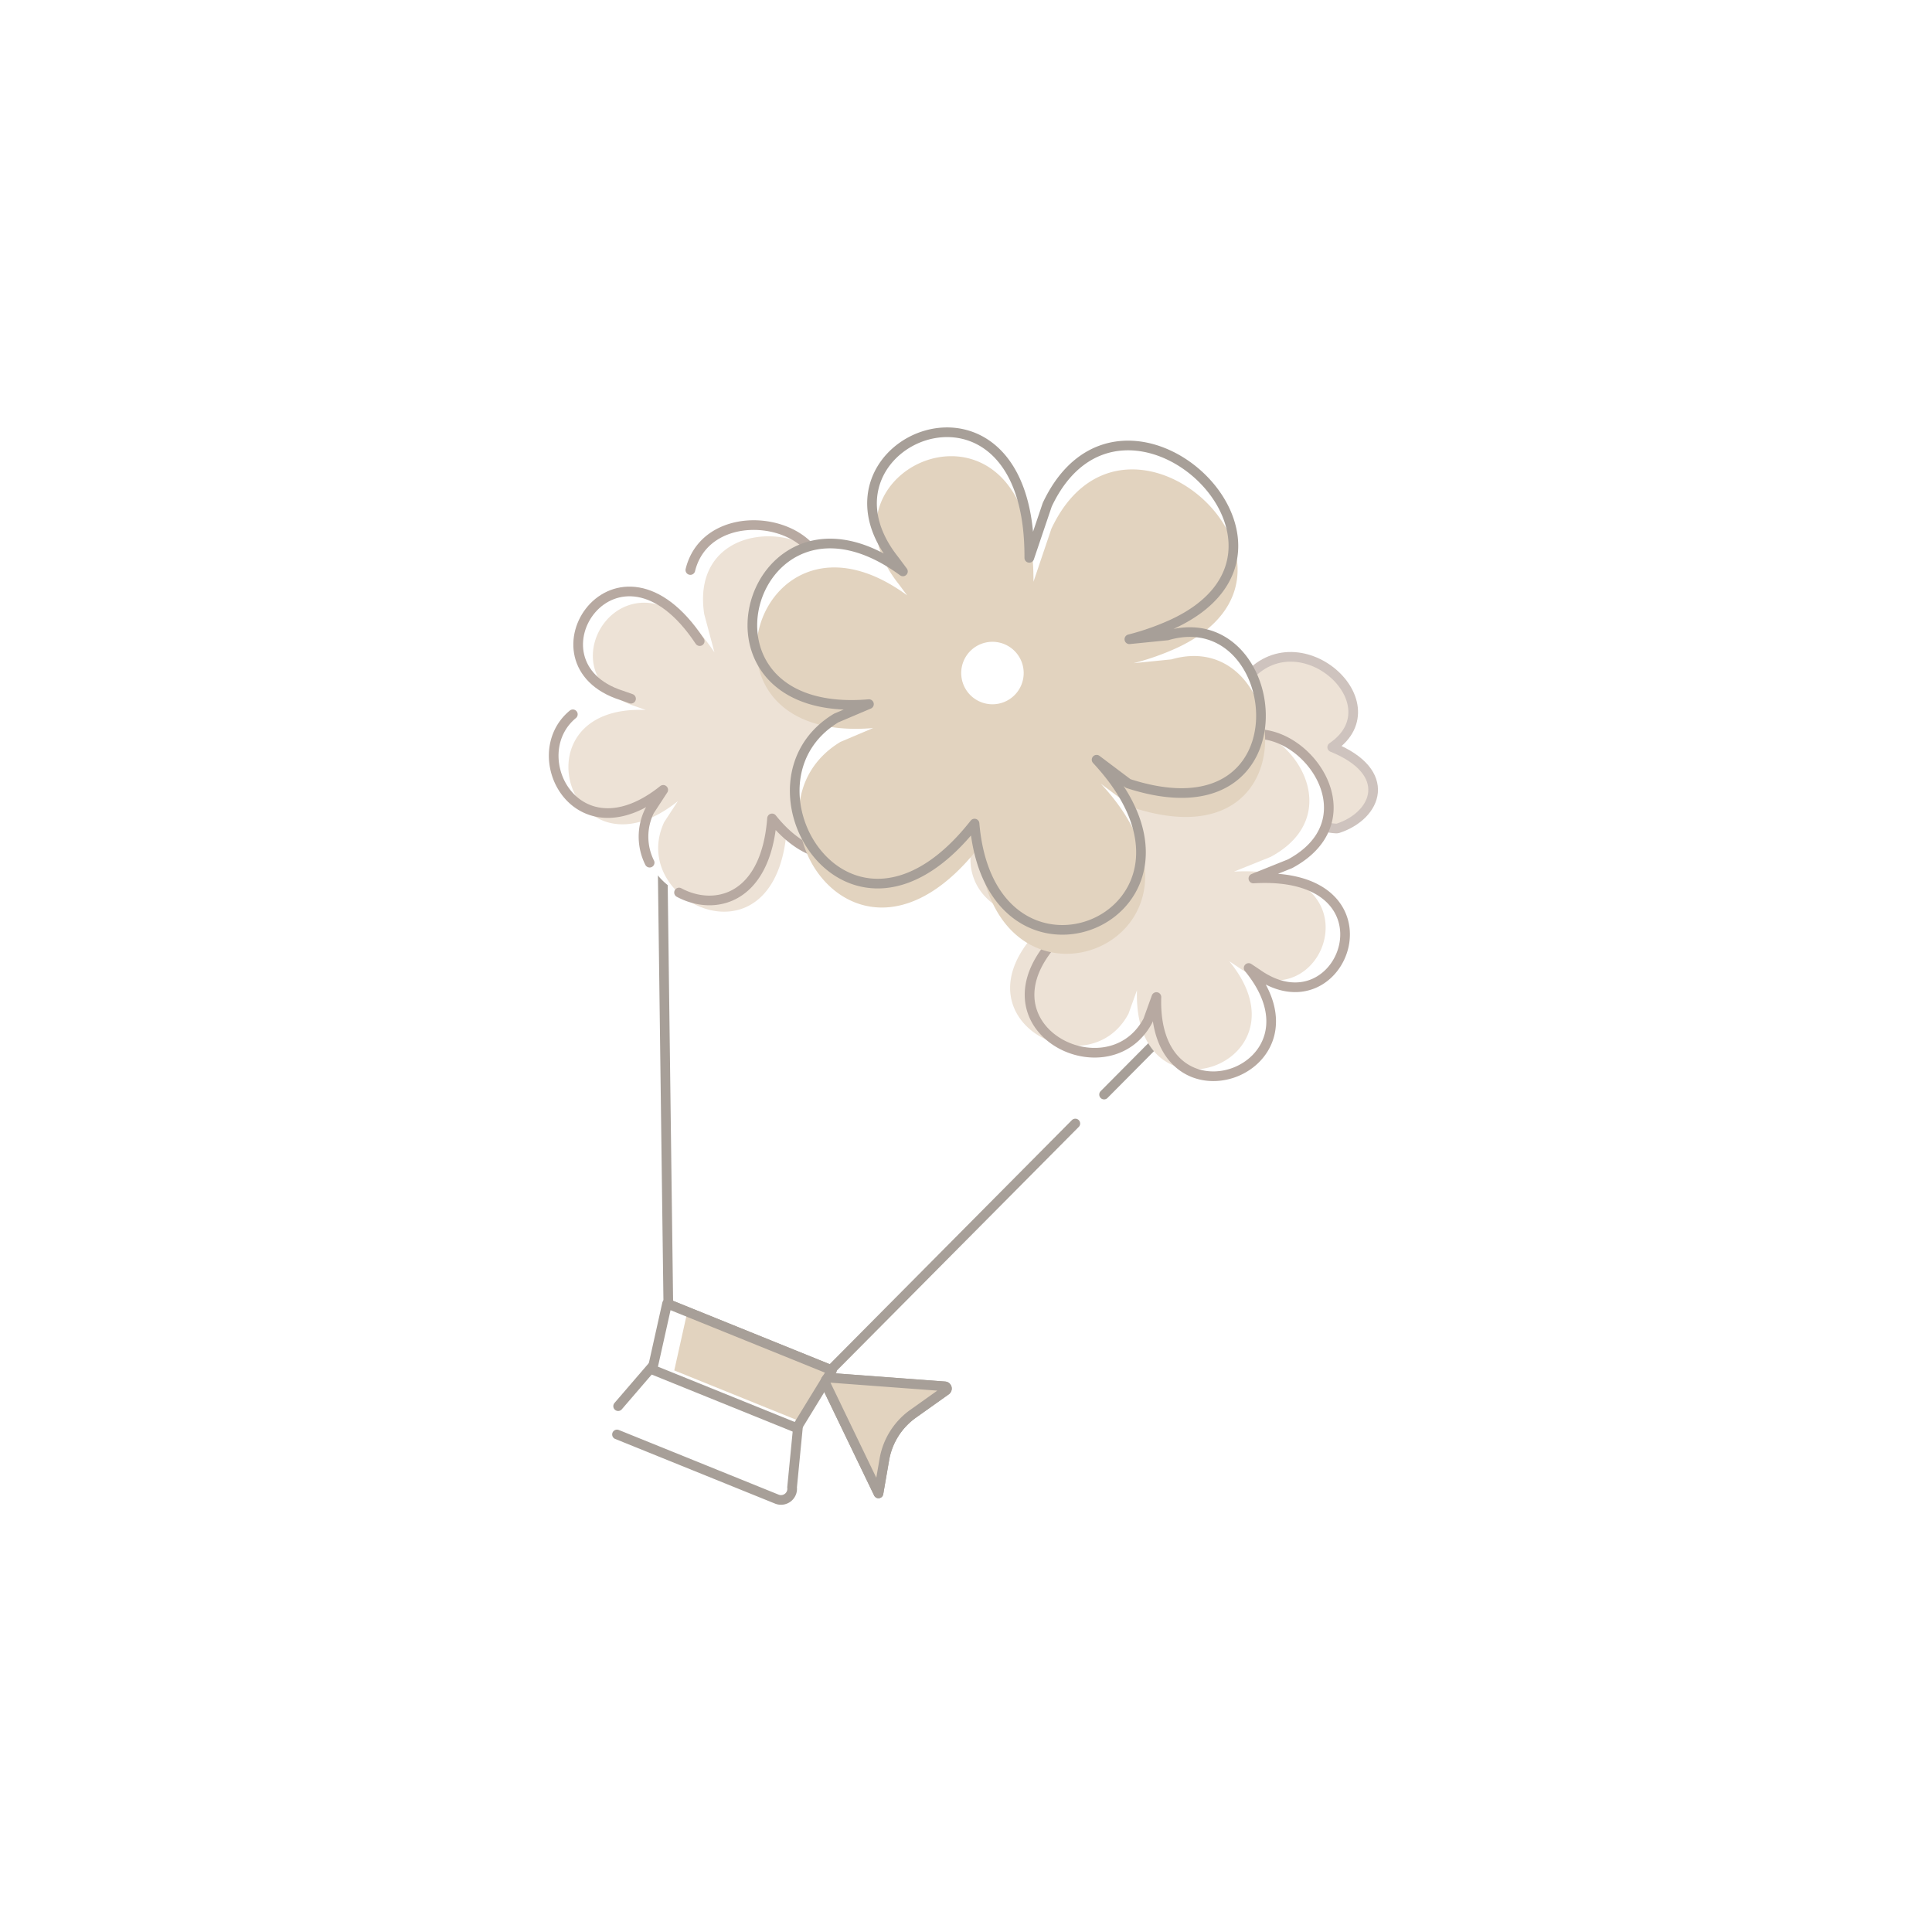 <svg xmlns="http://www.w3.org/2000/svg" xmlns:xlink="http://www.w3.org/1999/xlink" width="200" height="200" viewBox="0 0 200 200"><defs><clipPath id="a"><rect width="86.96" height="116.748" fill="none"/></clipPath></defs><g transform="translate(-407 -1322)"><rect width="200" height="200" transform="translate(407 1322)" fill="#fff"/><g transform="matrix(0.927, 0.375, -0.375, 0.927, 481.554, 1349.589)"><g clip-path="url(#a)"><path d="M0,7.138,2.415,0H17.429l2.415,8.175A1.156,1.156,0,0,1,18.864,9.9H.99" transform="translate(34.449 106.191)" fill="none" stroke="#a79f98" stroke-linecap="round" stroke-linejoin="round" stroke-width="1"/><path d="M55.075,29.968,41.171,63.1H23.026L.757,10.04A6.9,6.9,0,0,1,6.907,0H57.29a6.9,6.9,0,0,1,6.15,10.04L56.711,26.072" transform="translate(12.276 38.49)" fill="#fff"/><path d="M55.075,29.968,41.171,63.1H23.026L.757,10.04A6.9,6.9,0,0,1,6.907,0H57.29a6.9,6.9,0,0,1,6.15,10.04L56.711,26.072" transform="translate(12.276 38.49)" fill="none" stroke="#a79f98" stroke-linecap="round" stroke-linejoin="round" stroke-width="1"/><path d="M18.422,0,17.27,6.909H1.151L0,0Z" transform="translate(35.162 101.586)" fill="#fff"/><path d="M15.751,0l-.984,5.907H.984L0,0Z" transform="translate(37.465 101.816)" fill="#e2d3bf"/><path d="M18.422,0,17.27,6.909H1.151L0,0Z" transform="translate(35.162 101.586)" fill="none" stroke="#a79f98" stroke-linecap="round" stroke-linejoin="round" stroke-width="1"/><path d="M11.663.008.321,3.641a.46.46,0,0,0-.171.779l9.293,8.439L8.689,9.372a7.334,7.334,0,0,1,1-5.522l2.235-3.5a.231.231,0,0,0-.258-.343Z" transform="translate(53.377 98.736)" fill="none" stroke="#a79f98" stroke-linecap="round" stroke-linejoin="round" stroke-width="1"/><path d="M11.663.008.321,3.641a.46.46,0,0,0-.171.779l9.293,8.439L8.689,9.372a7.334,7.334,0,0,1,1-5.522l2.235-3.5a.231.231,0,0,0-.258-.343" transform="translate(53.377 98.736)" fill="#e2d3bf"/><path d="M11.663.008.321,3.641a.46.46,0,0,0-.171.779l9.293,8.439L8.689,9.372a7.334,7.334,0,0,1,1-5.522l2.235-3.5a.231.231,0,0,0-.258-.343Z" transform="translate(53.377 98.736)" fill="none" stroke="#a79f98" stroke-linecap="round" stroke-linejoin="round" stroke-width="1"/><path d="M11.927,13.883c-12.818-8.8-16.36,9.068-5.394,8.24l1.035-.047c-13,4.622-.371,19.982,6.625,7.5l-.5,2.543c-.489,9.15,16.534,10.049,12.055-4.028,12.482,7,16.342-12.357,1.145-10l2.733-.933C40.751,8.521,25.065.135,22.287,8.713l-1.325,2.454a19.25,19.25,0,0,0,.86-3.281C23.915-5.2,2.955-.392,9.458,10.608Z" transform="translate(0.65 22.869)" fill="#fff"/><path d="M11.925,13.883c-12.818-8.8-16.357,9.068-5.394,8.24l1.035-.047c-13,4.622-.371,19.982,6.627,7.5l-.5,2.543c-.489,9.15,16.534,10.049,12.053-4.028,12.483,7,16.344-12.357,1.145-10l2.736-.933C40.75,8.521,25.064.135,22.286,8.713l-1.325,2.454a18.924,18.924,0,0,0,.86-3.281C23.914-5.2,2.952-.392,9.458,10.608Z" transform="translate(2.503 23.371)" fill="#ede2d6"/><path d="M11.5,38.808c4.185.453,8.6-2.716,6.049-10.722,12.483,7,16.342-12.357,1.144-10l2.738-.934C32.554,8.523,16.864.136,14.084,8.715l-1.327,2.452a18.743,18.743,0,0,0,.86-3.282C15.5-3.85-1.174-1.193.066,7.419" transform="translate(8.853 22.866)" fill="none" stroke="#b7a9a1" stroke-linecap="round" stroke-linejoin="round" stroke-width="1"/><path d="M.656,0C-2.537,5.9,6.666,13.724,12.263,3.74l-.5,2.543a6.036,6.036,0,0,0,2.022,4.971" transform="translate(2.588 48.696)" fill="none" stroke="#b7a9a1" stroke-linecap="round" stroke-linejoin="round" stroke-width="1"/><path d="M11.923,2.443c-12.814-8.8-16.356,9.068-5.389,8.24l1.035-.047" transform="translate(0.654 34.302)" fill="none" stroke="#b7a9a1" stroke-linecap="round" stroke-linejoin="round" stroke-width="1"/><path d="M11.121,7.507c6.909,0,6.978,4.8,3.688,7.573-.469.4-7.686,1.47-8.3,1.637L.3,7.42,0,5.207C1.832-4.118,15.727.6,11.121,7.507" transform="translate(66.274 14.863)" fill="#ede2d6"/><path d="M11.121,7.507c6.909,0,6.978,4.8,3.688,7.573-.469.4-7.686,1.47-8.3,1.637L.3,7.42,0,5.207C1.832-4.118,15.727.6,11.121,7.507" transform="translate(66.274 14.863)" fill="none" stroke="#cec3be" stroke-linecap="round" stroke-linejoin="round" stroke-width="1"/><path d="M26.188,14.425c14.035-6.681,14.732,11.522,4.034,8.984L29.207,23.2c12.118,6.607-2.769,19.8-7.724,6.367l.1,2.59c-.954,9.114-17.907,7.33-11.275-5.87-13.431,4.954-14.2-14.767.441-10.058L8.191,14.87C-1.441,4.614,15.37-1.207,16.769,7.7l.924,2.624a18.835,18.835,0,0,1-.338-3.371C17.338-6.3,37.287,1.741,29.137,11.585Z" transform="translate(48.74 23.605)" fill="#fff"/><path d="M26.188,14.425c14.035-6.681,14.732,11.522,4.034,8.984L29.207,23.2c12.118,6.607-2.769,19.8-7.724,6.367l.1,2.59c-.954,9.114-17.907,7.33-11.275-5.87-13.431,4.954-14.2-14.767.441-10.058L8.191,14.87C-1.441,4.614,15.37-1.207,16.769,7.7l.924,2.624a18.834,18.834,0,0,1-.338-3.371C17.338-6.3,37.287,1.741,29.137,11.585Z" transform="translate(46.609 23.703)" fill="#ede2d6"/><path d="M26.188,14.425c14.035-6.681,14.732,11.522,4.034,8.984L29.207,23.2c12.118,6.607-2.769,19.8-7.724,6.367l.1,2.59c-.954,9.114-17.907,7.33-11.275-5.87-13.431,4.954-14.2-14.767.441-10.058L8.191,14.87C-1.441,4.614,15.37-1.207,16.769,7.7l.924,2.624a18.835,18.835,0,0,1-.338-3.371C17.338-6.3,37.287,1.741,29.137,11.585Z" transform="translate(48.74 23.605)" fill="none" stroke="#b7a9a1" stroke-linecap="round" stroke-linejoin="round" stroke-width="1"/><path d="M24.6,15.3c-8.149-20.471-26.41-2.223-12.853,5.446L13,21.508C-5.954,16.7-3.2,44.749,14.891,35.564l-2.6,2.6c-7.79,10.387,11.54,24.875,17.37,4.764,9.177,18.088,28.986-1.66,9.236-10.866l3.96,1.056c19.9-1.384,8.038-23.633-2-15.727l-3.492,1.837a26.462,26.462,0,0,0,3.6-3.183C53.748,2.293,25.278-8.582,24.261,9.506Z" transform="translate(16.373 0.658)" fill="#fff"/><path d="M24.6,15.3c-8.149-20.471-26.41-2.223-12.853,5.446L13,21.508C-5.954,16.7-3.2,44.749,14.891,35.564l-2.6,2.6c-7.79,10.387,11.54,24.875,17.37,4.764,9.177,18.088,28.986-1.66,9.236-10.866l3.96,1.056c19.9-1.384,8.038-23.633-2-15.727l-3.492,1.837a26.462,26.462,0,0,0,3.6-3.183C53.748,2.293,25.278-8.582,24.261,9.506Z" transform="translate(17.703 2.792)" fill="#e2d3bf"/><path d="M24.6,15.3c-8.149-20.471-26.41-2.223-12.853,5.446L13,21.508C-5.954,16.7-3.2,44.749,14.891,35.564l-2.6,2.6c-7.79,10.387,11.54,24.875,17.37,4.764,9.177,18.088,28.986-1.66,9.236-10.866l3.96,1.056c19.9-1.384,8.038-23.633-2-15.727l-3.492,1.837a26.462,26.462,0,0,0,3.6-3.183C53.748,2.293,25.278-8.582,24.261,9.506Z" transform="translate(16.373 0.658)" fill="none" stroke="#a79f98" stroke-linecap="round" stroke-linejoin="round" stroke-width="1"/><path d="M6.468,3.233A3.234,3.234,0,1,1,3.235,0,3.234,3.234,0,0,1,6.468,3.233" transform="translate(38.676 25.21)" fill="#fff"/></g></g></g></svg>